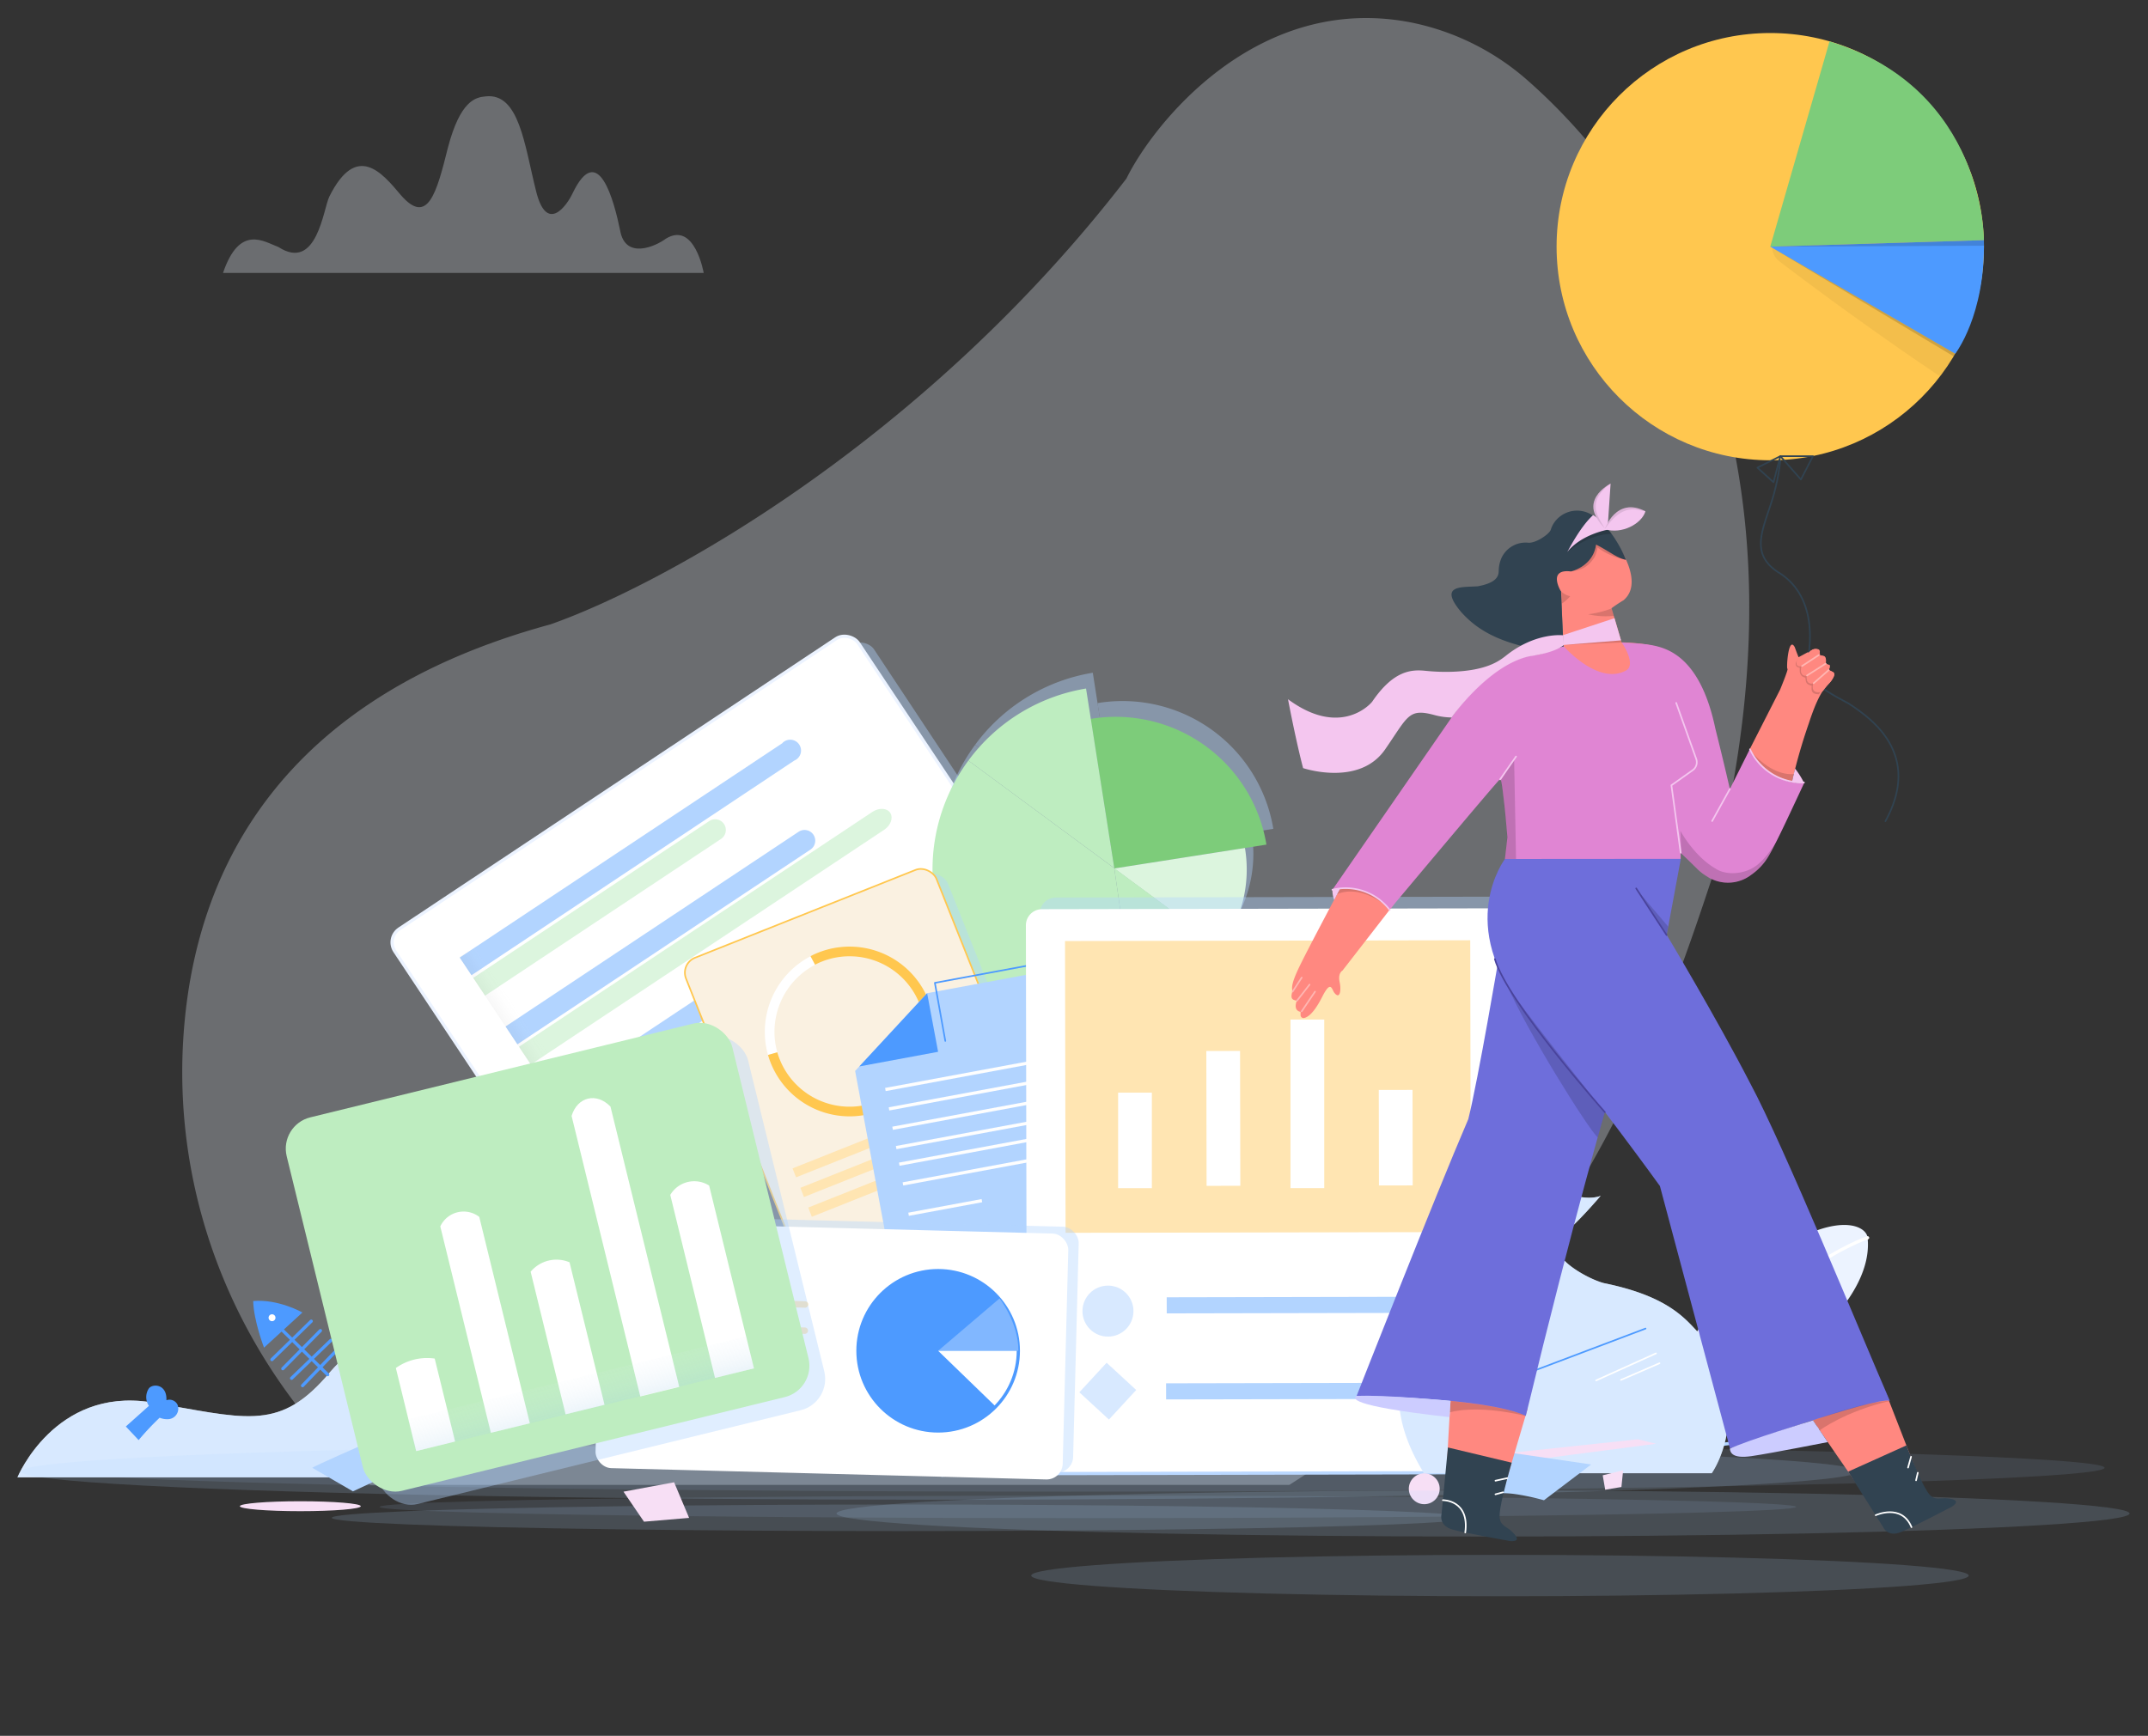 <svg xmlns="http://www.w3.org/2000/svg" xmlns:xlink="http://www.w3.org/1999/xlink" viewBox="0 0 480 387.99"><rect x="0" y="0" width="480" height="387.99" fill="#333333" stroke="none"/><defs><style>.cls-1,.cls-11,.cls-23,.cls-24,.cls-25,.cls-28,.cls-29,.cls-30,.cls-31,.cls-32,.cls-33,.cls-35,.cls-40,.cls-43,.cls-47,.cls-48,.cls-5,.cls-53,.cls-7{fill:none;}.cls-2{isolation:isolate;}.cls-3,.cls-36,.cls-6{fill:#ecf3ff;}.cls-21,.cls-3,.cls-38,.cls-48,.cls-52,.cls-53{fill-rule:evenodd;}.cls-3,.cls-36{opacity:0.3;}.cls-12,.cls-13,.cls-16,.cls-21,.cls-4,.cls-9{fill:#b2d4ff;}.cls-4{opacity:0.11;}.cls-30,.cls-5{stroke:#b2d4ff;}.cls-14,.cls-23,.cls-24,.cls-25,.cls-29,.cls-30,.cls-31,.cls-32,.cls-5{stroke-miterlimit:10;}.cls-11,.cls-14,.cls-29,.cls-31,.cls-32,.cls-5,.cls-7{stroke-width:0.72px;}.cls-24,.cls-35,.cls-7{stroke:#fff;}.cls-11,.cls-28,.cls-33,.cls-35,.cls-40,.cls-43,.cls-47,.cls-48,.cls-53,.cls-7{stroke-linecap:round;stroke-linejoin:round;}.cls-14,.cls-8{fill:#fff;}.cls-9{opacity:0.51;}.cls-10{fill:#4d9aff;}.cls-11,.cls-28,.cls-32{stroke:#4d9aff;}.cls-12{opacity:0.16;}.cls-13,.cls-18{opacity:0.4;}.cls-14{stroke:#ecf3ff;}.cls-15{fill:#dcf5de;}.cls-17{opacity:0.13;fill:url(#linear-gradient);}.cls-19{fill:#7dcc7a;}.cls-20{fill:#beedc0;}.cls-22{fill:#faf1e1;}.cls-23,.cls-25{stroke:#ffc74f;}.cls-23,.cls-28,.cls-35,.cls-40,.cls-43,.cls-47,.cls-48,.cls-53{stroke-width:0.36px;}.cls-24,.cls-25{stroke-width:2.16px;}.cls-26{fill:#ffe5b2;}.cls-27{fill:#f7dff5;}.cls-29{stroke:#fefefe;}.cls-30{stroke-width:3.6px;}.cls-31{stroke:#bad8ff;}.cls-33{stroke:#ffe5b2;stroke-width:1.44px;}.cls-34{fill:url(#linear-gradient-2);}.cls-37{clip-path:url(#clip-path);}.cls-38{opacity:0.05;}.cls-38,.cls-46,.cls-52,.cls-54{mix-blend-mode:multiply;}.cls-39{fill:#ff8880;}.cls-40{stroke:#ffb6b2;}.cls-41{fill:#314351;}.cls-42{fill:#e085d3;}.cls-43,.cls-53{stroke:#f4c6ef;}.cls-44{fill:#f4c6ef;}.cls-45{fill:#6e6edb;}.cls-46,.cls-52{opacity:0.15;}.cls-47{stroke:#49439c;}.cls-48{stroke:#314351;}.cls-49{fill:#ccf;}.cls-50{fill:#ffc74f;}.cls-51{clip-path:url(#clip-path-2);}.cls-54{opacity:0.1;}</style><linearGradient id="linear-gradient" x1="-3121.52" y1="207.15" x2="-3115.33" y2="207.15" gradientTransform="translate(3235.62 25.56)" gradientUnits="userSpaceOnUse"><stop offset="0" stop-opacity="0.4"/><stop offset="1" stop-color="#fff" stop-opacity="0"/></linearGradient><linearGradient id="linear-gradient-2" x1="-1406.63" y1="780.6" x2="-1406.9" y2="748.99" gradientTransform="translate(1316.38 -757.57) rotate(-13.76)" gradientUnits="userSpaceOnUse"><stop offset="0" stop-color="#0071bc" stop-opacity="0.6"/><stop offset="1" stop-color="#fff" stop-opacity="0"/></linearGradient><clipPath id="clip-path"><circle class="cls-1" cx="339.4" cy="466.67" r="59.69"/></clipPath><clipPath id="clip-path-2"><circle class="cls-1" cx="395.59" cy="55.13" r="47.75"/></clipPath></defs><title>mobile analytics final</title><g class="cls-2"><g id="Layer_1" data-name="Layer 1"><path class="cls-3" d="M341.7,18.27A56.14,56.14,0,0,0,315.53,5.06C281-1.82,257.72,27.66,251.71,39.92c-45,58.43-103.12,90.65-128.7,99.64C62.54,156,44.32,194.44,41.22,228.72,37.6,268.66,54.06,306.24,82.77,331.9H288.13c61.32-38.81,82.36-99,94.6-136.15C409.66,92.31,363.16,37.25,341.7,18.27Z"/><ellipse class="cls-4" cx="238.3" cy="328.08" rx="232" ry="5.33"/><ellipse class="cls-4" cx="243.1" cy="336.82" rx="158.26" ry="2.51"/><path class="cls-5" d="M376.74,321s28.64-20.79,42-11.87a2.69,2.69,0,0,1,1.19,1.7c.65,3.3-4.61,8.95-42.12,12.81"/><path class="cls-6" d="M376.74,321.76l23.35-18.44s18.68-12.91,17.25-26.65c-.29-3.24-9.25-7-28.1,8.86a55.47,55.47,0,0,0-16.43,27.34C374,315.47,376.74,321.76,376.74,321.76Z"/><path class="cls-7" d="M417.34,276.67s-24,7.78-42.46,40.81"/><path class="cls-7" d="M402.2,276.67s-2,8-2.59,10.65"/><line class="cls-7" x1="412.14" y1="291.65" x2="392" y2="294.28"/><path class="cls-7" d="M386.64,288.07s-1.83,14.42-1.88,14.48"/><line class="cls-7" x1="392" y1="309.71" x2="378.05" y2="312.13"/><path class="cls-8" d="M89.65,300.54l-3.06,29.67H3.9s8.29-20.07,29.68-16.8C54.3,316.9,61.94,320,72.63,308,75.68,304.47,81.36,297.27,89.65,300.54Z"/><path class="cls-9" d="M89.65,300.54l-3.06,29.67H3.9s8.29-20.07,29.68-16.8C54.3,316.9,61.94,320,72.63,308,75.68,304.47,81.36,297.27,89.65,300.54Z"/><path class="cls-10" d="M28.12,318.85l5.16-4.61a3.5,3.5,0,0,1,0-3.92c.92-1.12,4.07-.93,3.91,2.66a2,2,0,0,1,2.48,1,2.36,2.36,0,0,1-2,3.23,4.4,4.4,0,0,1-2-.32,61.27,61.27,0,0,0-4.69,5Z"/><path class="cls-10" d="M59,301.23l8.58-7.86s-5.41-3.07-11-2.56C56.68,295.2,59,301.23,59,301.23Z"/><line class="cls-11" x1="63.2" y1="297.42" x2="73.23" y2="307.26"/><line class="cls-11" x1="69.55" y1="295.31" x2="60.77" y2="303.89"/><line class="cls-11" x1="71.6" y1="297.42" x2="63.2" y2="305.93"/><line class="cls-11" x1="73.94" y1="299.6" x2="65.16" y2="308.07"/><line class="cls-11" x1="75.37" y1="301.67" x2="67.61" y2="309.72"/><path class="cls-8" d="M60.79,293.77h0a.77.77,0,0,0,0,1.54h0a.77.77,0,1,0,0-1.54Z"/><ellipse class="cls-12" cx="209.9" cy="328.9" rx="205.23" ry="6.32"/><ellipse class="cls-12" cx="201.2" cy="339.26" rx="127.05" ry="2.97"/><rect class="cls-13" x="100.14" y="170.36" width="124.42" height="70.79" rx="3.6" transform="matrix(0.83, -0.55, 0.55, 0.83, -86.75, 124.26)"/><rect class="cls-14" x="95.42" y="169.27" width="124.42" height="70.79" rx="3.6" transform="translate(-86.94 121.47) rotate(-33.61)"/><path class="cls-15" d="M173.93,217.69,124.5,250.54l2.63,4,49.42-32.85a2.42,2.42,0,0,0-2.62-3.95Z"/><path class="cls-16" d="M162.62,218.66,121.48,246l2.63,4,41.14-27.34c.73-.49.75-1.79,0-2.87S163.35,218.17,162.62,218.66Z"/><path class="cls-15" d="M158.51,183.51,104,219.73l2.63,4,54.49-36.21a2.39,2.39,0,0,0-2.63-4Z"/><path class="cls-16" d="M174.87,166.09,101,215.19l2.63,3.95L177.5,170a2.42,2.42,0,1,0-2.63-3.95Z"/><path class="cls-15" d="M195,181.44l-80.78,53.69,2.63,4,80.78-53.69c1.45-1,2-2.64,1.32-3.73S196.49,180.48,195,181.44Z"/><path class="cls-16" d="M178.47,185.91l-67.23,44.68,2.63,4,67.23-44.68a2.39,2.39,0,1,0-2.63-4Z"/><rect class="cls-17" x="114.09" y="208.99" width="6.19" height="47.42" transform="translate(-109.22 103.77) rotate(-33.61)"/><rect class="cls-8" x="111.74" y="208.24" width="3.8" height="51.3" transform="translate(-110.47 102) rotate(-33.61)"/><g class="cls-18"><path class="cls-16" d="M284.54,185.26a34.15,34.15,0,0,0-39.29-28.1l5.24,33.44Z"/><path class="cls-16" d="M250.49,190.59h0l23.87,17.62h0a29.21,29.21,0,0,0,5.32-22.2Z"/><polygon class="cls-16" points="250.5 190.52 250.49 190.52 250.49 190.52 250.5 190.52"/><path class="cls-16" d="M244.2,150.37a40.91,40.91,0,0,0-26.29,16.1h0l32.58,24.05Z"/><path class="cls-16" d="M250.5,190.53h0l-32.59-24.05a40.89,40.89,0,0,0-7.63,29.86h0a41,41,0,0,0,46.13,35.14l-5.91-40.95Z"/><path class="cls-16" d="M250.5,190.53h0l5.92,40.94a40.87,40.87,0,0,0,27.5-16.27Z"/></g><path class="cls-19" d="M283,188.79a34.13,34.13,0,0,0-39.29-28.1L249,194.13Z"/><path class="cls-15" d="M249,194.12h0l23.87,17.62h0a29.22,29.22,0,0,0,5.33-22.2Z"/><polygon class="cls-6" points="248.98 194.05 248.98 194.05 248.98 194.05 248.98 194.05"/><path class="cls-20" d="M242.69,153.9A40.89,40.89,0,0,0,216.4,170h0L249,194.05Z"/><path class="cls-20" d="M249,194.06h0L216.4,170a40.9,40.9,0,0,0-7.64,29.86h0A41,41,0,0,0,254.9,235L249,194.06Z"/><path class="cls-20" d="M249,194.06h0L254.9,235a40.87,40.87,0,0,0,27.51-16.27Z"/><path class="cls-21" d="M69.79,328.09c.4-.4,11.85-5.4,11.85-5.4l7.1,6.06-9.87,4.6Z"/><rect class="cls-13" x="166.34" y="202.66" width="60.24" height="75.26" rx="3.6" transform="translate(-74.98 89.76) rotate(-21.72)"/><rect class="cls-6" x="163.76" y="201.58" width="60.24" height="75.26" rx="3.6" transform="translate(-74.76 88.74) rotate(-21.72)"/><rect class="cls-22" x="163.76" y="201.58" width="60.24" height="75.26" rx="3.6" transform="translate(-74.76 88.74) rotate(-21.72)"/><rect class="cls-23" x="163.76" y="201.58" width="60.24" height="75.26" rx="3.6" transform="translate(-74.76 88.74) rotate(-21.72)"/><path class="cls-24" d="M172.66,235.51a18,18,0,0,1,9-20.83"/><path class="cls-25" d="M181.63,214.68a15,15,0,0,1,1.67-.77,17.89,17.89,0,1,1-10.64,21.6"/><rect class="cls-26" x="176.45" y="255.64" width="29.39" height="2.15" transform="translate(-81.43 88.97) rotate(-21.72)"/><polygon class="cls-26" points="225.43 254.44 181.41 271.98 180.62 269.91 224.63 252.38 225.43 254.44"/><polygon class="cls-26" points="223.67 250.03 179.65 267.56 178.86 265.5 222.87 247.97 223.67 250.03"/><polygon class="cls-27" points="139.33 333.42 150.64 331.32 153.99 339.28 143.91 340.13 139.33 333.42"/><ellipse class="cls-27" cx="67.11" cy="336.67" rx="13.51" ry="1.11"/><polygon class="cls-13" points="193.75 240.89 209.84 223.51 254.87 215.15 274.03 318.38 210.34 330.21 193.75 240.89"/><polygon class="cls-16" points="191.09 239.38 207.18 222 252.21 213.64 271.37 316.88 207.68 328.7 191.09 239.38"/><polyline class="cls-28" points="271.58 299 255.26 211.08 208.91 219.69 211.24 232.67"/><polygon class="cls-10" points="192.03 238.37 209.63 235.1 207.18 222 192.03 238.37"/><line class="cls-29" x1="197.85" y1="243.53" x2="241.53" y2="235.42"/><line class="cls-29" x1="198.66" y1="247.86" x2="242.33" y2="239.75"/><line class="cls-29" x1="199.46" y1="252.19" x2="243.14" y2="244.08"/><line class="cls-29" x1="200.26" y1="256.51" x2="243.94" y2="248.4"/><line class="cls-29" x1="200.95" y1="260.22" x2="244.63" y2="252.11"/><line class="cls-29" x1="201.77" y1="264.63" x2="245.45" y2="256.52"/><line class="cls-29" x1="203.03" y1="271.41" x2="219.42" y2="268.37"/><rect class="cls-13" x="232.49" y="200.5" width="107.75" height="126.18" rx="3.6" transform="translate(-0.53 0.57) rotate(-0.11)"/><rect class="cls-8" x="229.38" y="203.1" width="107.75" height="126.18" rx="3.6" transform="translate(-0.53 0.57) rotate(-0.11)"/><circle class="cls-9" cx="247.59" cy="293.06" r="5.7"/><rect class="cls-9" x="243.09" y="306.45" width="8.99" height="8.99" transform="translate(218.91 707.39) rotate(-137.34)"/><path class="cls-30" d="M260.72,291.77l64.11-.13"/><path class="cls-30" d="M260.58,311l64.12-.13"/><polyline class="cls-31" points="229.43 329.39 337.36 329.16 336.89 206.09"/><rect class="cls-26" x="238.07" y="210.23" width="90.55" height="65.22" transform="translate(-0.48 0.57) rotate(-0.11)"/><rect class="cls-8" x="250.37" y="243.72" width="7.54" height="21.35" transform="matrix(1, 0, 0, 1, -0.51, 0.51)"/><rect class="cls-8" x="269.62" y="234.89" width="7.54" height="30.14" transform="translate(-0.5 0.55) rotate(-0.11)"/><rect class="cls-8" x="288.87" y="227.31" width="7.54" height="37.68" transform="matrix(1, 0, 0, 1, -0.49, 0.58)"/><rect class="cls-8" x="308.15" y="243.6" width="7.54" height="21.35" transform="translate(-0.51 0.62) rotate(-0.11)"/><rect class="cls-13" x="136.04" y="272.91" width="104.43" height="54.98" rx="3.6" transform="translate(7.85 -4.78) rotate(1.49)"/><rect class="cls-8" x="133.71" y="274.44" width="104.43" height="54.98" rx="3.6" transform="translate(7.89 -4.72) rotate(1.49)"/><polyline class="cls-7" points="231.44 325.22 140.12 322.85 141.26 278.78"/><circle class="cls-32" cx="209.64" cy="301.93" r="17.92"/><path class="cls-10" d="M209.64,301.93l12.88,12.47a17.92,17.92,0,1,1,5-12.47Z"/><path class="cls-9" d="M209.64,301.93l13.72-11.7s4.25,5.39,4.21,11.7Z"/><line class="cls-33" x1="143.74" y1="290.54" x2="179.89" y2="291.58"/><line class="cls-33" x1="143.69" y1="296.39" x2="179.84" y2="297.43"/><line class="cls-33" x1="143.64" y1="303.21" x2="179.79" y2="304.25"/><rect class="cls-13" x="74.65" y="240.97" width="102.52" height="85.95" rx="7.2" transform="translate(-63.94 38.11) rotate(-13.76)"/><rect class="cls-20" x="71.12" y="238.03" width="102.52" height="85.95" rx="7.2" transform="translate(-63.34 37.18) rotate(-13.76)"/><path class="cls-8" d="M101.7,322.21,93,324.35l-4.54-18.57,0,0a12,12,0,0,1,8.68-2.11h0Z"/><path class="cls-8" d="M118.4,318.13l-8.71,2.13-11.3-46.13,0,0A5.74,5.74,0,0,1,107.1,272h0Z"/><path class="cls-8" d="M135.09,314l-8.7,2.13-7.81-31.87,0,0a7.51,7.51,0,0,1,8.69-2.11h0Z"/><path class="cls-8" d="M151.79,310l-8.71,2.13-15.35-62.7v0c1.3-4.29,5.58-5.31,8.69-2.08h0Z"/><path class="cls-8" d="M168.48,305.86l-8.7,2.13-10-40.9,0,0a6.22,6.22,0,0,1,8.69-2.09h0Z"/><path class="cls-34" d="M93,324.35l75.49-18.49-1.74-7.14-75.6,18.52S92.75,324.2,93,324.35Z"/><path class="cls-8" d="M318.2,329.29h64.31s10.33-14.47-3.45-31.92c-3-3.22-7.12-7.81-20.67-10.57-3.45-.92-9.19-4.36-9.65-6.43,1.15-.46,1.84-2.76.69-4.59,3.22-2.53,8.27-8.5,8.27-8.5s-3.21,1.61-9.65-1.38c-3.67-1.15-7.12-2.53-10.79.92,3.9,1.61,7.81,5.05,9.19,8.73-1.15.46-3.22,1.37,0,5.05-3.24,3-4.05,4.22-19.24,10.85a25.52,25.52,0,0,0-9.85,7.46C312.7,304.79,309.24,314.66,318.2,329.29Z"/><path class="cls-9" d="M318.2,329.29h64.31s10.33-14.47-3.45-31.92c-3-3.22-7.12-7.81-20.67-10.57-3.45-.92-9.19-4.36-9.65-6.43,1.15-.46,1.84-2.76.69-4.59,3.22-2.53,8.27-8.5,8.27-8.5s-3.21,1.61-9.65-1.38c-3.67-1.15-7.12-2.53-10.79.92,3.9,1.61,7.81,5.05,9.19,8.73-1.15.46-3.22,1.37,0,5.05-3.24,3-4.05,4.22-19.24,10.85a25.52,25.52,0,0,0-9.85,7.46C312.7,304.79,309.24,314.66,318.2,329.29Z"/><line class="cls-28" x1="328.64" y1="311.74" x2="367.72" y2="296.96"/><polygon class="cls-27" points="338.56 326.81 370.05 322.71 366.02 321.71 333.8 325.14 338.56 326.81"/><polygon class="cls-27" points="362.33 332.37 358.7 332.99 358.15 329.76 362.71 328.64 362.33 332.37"/><path class="cls-21" d="M326.36,330.64l9.49-6.18,19.72,2.88-10.55,8s-6.29-1.81-10-1.6a32.81,32.81,0,0,1-9.06-3"/><circle class="cls-27" cx="318.27" cy="332.77" r="3.45"/><line class="cls-35" x1="356.68" y1="308.55" x2="370.05" y2="302.51"/><line class="cls-35" x1="362.23" y1="308.44" x2="370.84" y2="304.71"/><path class="cls-36" d="M49.84,61H157.25s-2-11.59-8.44-7.66c-2.36,1.77-9.05,4.71-10.22-1.77-1.37-6.67-4.9-20.22-10.6-8.44-1.37,2.94-5.89,9.23-8.24-.59-2.56-10.21-3.73-21.8-11.2-21-2.35.2-5.69,1-8.44,11.39-2.55,10.21-4.52,17.67-10.6,10.6-4.13-4.91-9.82-11.78-15.91.39-1.37,2.75-2.75,16.89-11.39,11.29C59.07,54.07,53.57,50,49.84,61Z"/><g class="cls-37"><path class="cls-38" d="M296.93,370.25c-6.37,0-6.38,9.9,0,9.9S303.31,370.25,296.93,370.25Z"/></g><ellipse class="cls-12" cx="331.41" cy="338.3" rx="144.47" ry="5.15"/><ellipse class="cls-12" cx="335.19" cy="352.17" rx="104.75" ry="4.63"/><path class="cls-39" d="M311.48,202.14,300,216.94s-1.07.53-.64,2.57,0,4.07-1.29,2.25c-.53-1-.8-2.34-2.43.71-1,2-2.53,4.69-4.21,5.07a.66.66,0,0,1-.8-.67c0-.37,0-.71,0-.71s-1.71-.11-.85-2.47c-.86-.21-1.5-.32-1-2,0-.85-.43-1.28,1.29-5s9.93-19.08,9.93-19.08S308.91,196,311.48,202.14Z"/><line class="cls-40" x1="288.85" y1="221.65" x2="290.89" y2="218.51"/><line class="cls-40" x1="289.82" y1="223.69" x2="292.64" y2="220.08"/><line class="cls-40" x1="290.89" y1="226.04" x2="293.86" y2="221.65"/><path class="cls-39" d="M360.12,119.76s7.95,9.89,2.7,14.39c-1.65,1-2.7,1.8-2.7,1.8l2.25,7.64s6.45,0,10.05,1.8a13.41,13.41,0,0,1-5,7.69,17.4,17.4,0,0,1-21,.26,16.26,16.26,0,0,1-5.4-6.22c3.15-.9,8.58-2.18,8.43-2.63s-.6-12.29-.6-12.29-3.45-3.3.9-4.8c2.55-1.8,9.44-9,9.44-9Z"/><path class="cls-41" d="M351.05,127.73s4.93-1.06,5.62-6c2.94,1.49,4.62,3,6.7,3.42-.95-2.4-4-8.33-8.22-10.38a6.22,6.22,0,0,0-8,2.28,6.1,6.1,0,0,0-.62,1.39c-.37,1-3.35,3-5,2.87a5.94,5.94,0,0,0-6,3.4,7.46,7.46,0,0,0-.62,2.83c0,1.26-.49,2.73-4.69,3.51-3.61.25-8.83-.37-3.73,5.72,3,3.36,8,7.33,20.28,8.83,2.55-.72,2.63-1,2.63-1s.11.45-.12-2.1c-.2-4.12-.45-10.28-.45-10.28S345.67,127.08,351.05,127.73Z"/><path class="cls-42" d="M297.75,198.88l26.66-38.55s9-13.57,19.46-14c.47-.06,5.43-2,5.61-1.81,1,1.08,8.1,8.55,13.89,5.34,2.21-1.22-.49-5.66-1-6.24,0,0,3.12.12,5.35.38l.11,0c3.15.54,11.78,1.12,15.49,18.86,2.16,8.65,3.24,13.51,3.24,13.51l4.5-9s3.7,7.92,12.1,7.66c-2.4,5.09-6,13-7.85,16.17a13.47,13.47,0,0,1-4,4.36,8.59,8.59,0,0,1-9.29.69,13.21,13.21,0,0,1-2.79-2.09c-2.63-2.54-3.66-3.55-3.66-3.55V192H336.3l.54-4.86s-1.08-13.33-1.62-13-24.68,29.18-24.68,29.18A12.09,12.09,0,0,0,297.75,198.88Z"/><line class="cls-43" x1="386.56" y1="176.36" x2="382.6" y2="183.52"/><path class="cls-44" d="M359.22,118.41s-5.94,1.06-9,5c2.82-5.28,4.72-7.3,5.78-8.27a5.89,5.89,0,0,1,1.46,1.15C358.22,117.15,359.22,118.41,359.22,118.41Z"/><path class="cls-44" d="M359.22,118.41l.69-10.32S351.72,112.19,359.22,118.41Z"/><path class="cls-44" d="M358.61,118.29s2.49-7.42,9.09-4C366.85,117.08,362.44,119.48,358.61,118.29Z"/><path class="cls-44" d="M298.14,201.14a6.17,6.17,0,0,1-.39-2.26c.75-.16,1.76-.3,1.76-.3Z"/><path class="cls-39" d="M391.06,167.35l6.74-13.23s1.91-4.62,1.63-4.62.19-7.49,1.63-4.85c.57,1.58.86,2.25.86,2.25l3.17-1.72s2.3-.68,1.34,1.24c.87.29,1.92.1,1.54,1.92.77.39,1.25.2.67,1.44.86.48,1.82.29.77,2.11-.87,1.54-2.43,1.25-5.2,9.79a120.56,120.56,0,0,0-3.74,13A12.5,12.5,0,0,1,391.06,167.35Z"/><path class="cls-39" d="M324.28,311.69c-.19.55-1.11,18.93-1.11,18.93l12.69,2.94,5.54-18.79Z"/><polygon class="cls-44" points="349.3 141.96 360.78 138.18 362.24 143.14 349.3 144.17 349.3 141.96"/><path class="cls-44" d="M349.3,142s-6.24-.78-13,4.74c-1.35,1-4,3.08-11.45,3.4a44.17,44.17,0,0,1-6.4-.21c-3.09-.3-7.06-.06-11.79,6.87-.68.92-7.43,7.93-18.84-.51,2,10.39,3.38,15.4,3.38,15.4s12.42,4.19,18.25-4.08c5.23-7.52,5.23-9.38,11.14-7.77a15.23,15.23,0,0,0,3.8.53s8.19-11.69,17.39-13.68c1.55-.23,5.54-.84,7.66-2.49C349.46,143.57,349.3,142,349.3,142Z"/><path class="cls-41" d="M323.56,323.54l-1.43,14.9s-.75,2.63,2.63,3.5,12.65,2.51,12.65,2.51,3.5.5,0-2.51c-1.76-1.25-2.71-1.39-2.13-4.88s2.53-10.12,2.53-10.12Z"/><path class="cls-39" d="M404.18,316c.18.53,12.76,18.66,12.76,18.66l11.52-5.28-6.92-17.78Z"/><path class="cls-41" d="M413,328.94l7.77,12.33s1,2.48,4.11,1.14,11.23-5.6,11.23-5.6,3-1.7-1.49-1.93c-2.09.08-2.91.54-4.54-2.5s-4.07-9.3-4.07-9.3Z"/><path class="cls-45" d="M336.3,192s-11.3,14.84,4.63,34c15.66,19.17,30,39.1,30,39.1l15.66,58.66s32.06-11.5,35.71-10.66c-6.46-14.88-23.68-57-31.21-71-7.53-14.6-18.64-33.13-18.64-33.13l3.15-17Z"/><path class="cls-45" d="M335,213.63s-4.65,27.56-6.89,36.52C320.52,267.79,303.16,312,303.16,312s28.84.28,37.8,4.48c10.92-45.08,18.25-69.93,18.25-69.93S336.81,221.33,335,213.63Z"/><path class="cls-46" d="M360.12,136a21.59,21.59,0,0,1-5.24,1.3,17.58,17.58,0,0,0,5.73.36Z"/><path class="cls-46" d="M358.63,248.59s-19.72-24.54-21.9-28.51c4.26,10,18.18,32.28,20.3,34.16C358.09,250.43,358.63,248.59,358.63,248.59Z"/><path class="cls-47" d="M358.63,248.59s-21.76-24.49-24.58-34.22"/><path class="cls-48" d="M397.93,102a46.82,46.82,0,0,1-2.29,10.9c-2.06,6.29-4.28,11.12,1.8,15.06,5,3,8.12,9.25,6.66,18.81-.33,5.36,2.22,6.82,9,10.48,4.53,3,16.65,10.95,8.22,26.31"/><path class="cls-46" d="M406.81,154.62l-.07,0a1.25,1.25,0,0,1-1.62-1.42c0-.08.05-.18.08-.28a1.28,1.28,0,0,1,.3-.43,1.14,1.14,0,0,1-.81.24.9.9,0,0,1-.79-.54,1.77,1.77,0,0,1-.15-.87.67.67,0,0,1,.24-.49,1,1,0,0,1-1.31-.21c-.17-.14-.43-1.47.18-1.89-.65.16-1.09.31-1.3-.16a1.4,1.4,0,0,1,.26-1.31c-.74.94-.82,1.79.37,2-.05.69-.13,1.93,1.23,2.2.18,1,0,1.41,1.44,1.83-.1,1-.14,1.85,1.57,1.9A3.33,3.33,0,0,0,406.81,154.62Z"/><path class="cls-39" d="M407.39,154.42c-2.1.9-2.67-.46-2.1-1.71-1.5.35-1.64-.75-1.5-1.72-1.58.32-1.43-1.5-1.11-2.11-1.72.32-1.11-1.22-1.11-1.22l3.52-2.48s1.54-.71,1.61,1.24c.71.26,1.42-.07,1.27,1.44,0,.48.19.54.49.69s.56-.3.35.84c-.17.39.1.44.52.69s1.27.41-.43,2.5A18,18,0,0,0,407.39,154.42Z"/><line class="cls-40" x1="402.68" y1="148.88" x2="406.43" y2="146.42"/><line class="cls-40" x1="403.79" y1="150.99" x2="407.97" y2="148.34"/><line class="cls-40" x1="405.29" y1="152.71" x2="408.64" y2="149.78"/><path class="cls-49" d="M405.15,317.47s-14.74,4.48-18.59,6.33c.09.73.37,2.33,4.87,1.67s17-3.13,17-3.13Z"/><path class="cls-49" d="M323.91,316.76l.23-3.61s-14.83-1.47-21-1.12C302.48,312.45,300.75,314.18,323.91,316.76Z"/><path class="cls-46" d="M348.88,132.2a4,4,0,0,0,2,1.06,8,8,0,0,1-1.87,1.65S348.88,132.2,348.88,132.2Z"/><path class="cls-46" d="M363.37,125.12s-1.14-.08-3.9-1.84c-1.62-1-2.8-1.58-2.8-1.58a7.09,7.09,0,0,1-2.18,4.18,8.27,8.27,0,0,1-3.44,1.85c2.32-.34,3.79-.88,5.31-3.24a9.9,9.9,0,0,0,.64-2.1A15.33,15.33,0,0,0,363.37,125.12Z"/><circle class="cls-50" cx="395.59" cy="55.13" r="47.75"/><g class="cls-51"><path class="cls-38" d="M462.68,92.49c-5.61-1.83-10.55-5.56-15.45-8.75q-7.68-5-15.26-10.21-15.42-10.59-30.3-21.92c-4.06-3.09-8,3.79-4,6.84Q413.1,70.18,429.1,81.14,437,86.51,445,91.69c5,3.24,9.91,6.58,15.62,8.44C465.43,101.71,467.51,94.06,462.68,92.49Z"/></g><polygon class="cls-48" points="397.85 101.96 405.13 101.96 402.44 107.18 397.85 101.96"/><polygon class="cls-48" points="397.85 101.96 396.31 107.79 392.71 104.53 397.85 101.96"/><path class="cls-52" d="M338.78,192l-.43-22.31-3,4.76a34.79,34.79,0,0,1,.78,5.46c.29,2.92.61,6.14.66,7.23L336.3,192Z"/><line class="cls-43" x1="335.22" y1="174.2" x2="338.78" y2="169.1"/><path class="cls-44" d="M401.15,171.81a18.4,18.4,0,0,1,2,3.2,4.51,4.51,0,0,1-2.69-.37C400.83,172.93,401.15,171.81,401.15,171.81Z"/><path class="cls-46" d="M375.51,185.71s3,5.65,7.89,8.46c2.5,1.65,7,1.26,9.63-1.14,2.28-1.85,5.06-6.66,5.06-6.66l-2.78,4.81s-2.8,5-7.5,5.92a8.18,8.18,0,0,1-5.79-.87c-1.48-.49-6.31-5.53-6.31-5.53Z"/><polygon class="cls-46" points="349.46 144.16 362.37 143.59 362.24 143.14 349.46 144.16 349.46 144.16"/><path class="cls-43" d="M375.57,190.59l-2.07-15.06,4.76-3.38a2.17,2.17,0,0,0,.79-2.49l-4.48-12.54"/><path class="cls-52" d="M400.85,173s-4.43.85-9.56-5.07a15.45,15.45,0,0,0,6.29,5.78,30,30,0,0,0,2.89,1Z"/><path class="cls-53" d="M391.06,167.49a12.85,12.85,0,0,0,12.06,7.41"/><path class="cls-52" d="M298.82,199.86s4.61-2.47,11.08,2.74a12.13,12.13,0,0,0-10.39-4Z"/><path class="cls-53" d="M297.75,198.88a12.39,12.39,0,0,1,12.79,4.5"/><path class="cls-46" d="M350.19,123.46s2.43-3.62,8.94-5l.39.07.62.82S355.69,119,350.19,123.46Z"/><path class="cls-46" d="M406.64,319.71s5.56-4.19,15.63-6.57c-1.5,0-5.88.36-17.12,4.33C406.08,318.84,406.64,319.71,406.64,319.71Z"/><path class="cls-46" d="M324,315.69s5.62-1.87,17,.82c-1.81-.81-5.1-2.14-16.82-3.36C324.07,314,324,315.69,324,315.69Z"/><path class="cls-54" d="M358.61,118.29s1.36-3.88,4.51-4.72a6.19,6.19,0,0,1,4.58.74C365.91,114,362.65,112.29,358.61,118.29Z"/><path class="cls-54" d="M359.91,108.09a8.28,8.28,0,0,0-3.22,3,4.06,4.06,0,0,0-.63,2.18c.09.86.26,2.49,2.55,4.84C357.16,115.56,354.3,112.26,359.91,108.09Z"/><path class="cls-35" d="M419.15,338.68s5.79-2.68,8,2.67"/><path class="cls-35" d="M322.43,335.32s6-.1,5,7.23"/><line class="cls-35" x1="336.85" y1="330.39" x2="334.18" y2="330.97"/><line class="cls-35" x1="335.86" y1="333.56" x2="334.18" y2="334.01"/><line class="cls-35" x1="427.05" y1="325.62" x2="426.38" y2="328.03"/><line class="cls-35" x1="428.56" y1="329.19" x2="428.17" y2="330.88"/><polygon class="cls-46" points="366.01 199.16 372.77 207.11 372.42 209 366.01 199.16"/><line class="cls-47" x1="365.63" y1="198.58" x2="372.42" y2="209"/><path class="cls-19" d="M408.83,9.26,395.59,55.13l47.74-1.45S443.62,19.78,408.83,9.26Z"/><path class="cls-10" d="M395.59,55.13l41.33,23.94s6.76-8.57,6.41-25.39Z"/><polygon class="cls-46" points="395.59 55.13 443.33 53.68 443.33 54.78 443.33 54.91 395.59 55.13"/><polyline class="cls-46" points="395.59 55.13 396.03 55.39 436.92 79.07 436.57 79.65"/></g></g></svg>